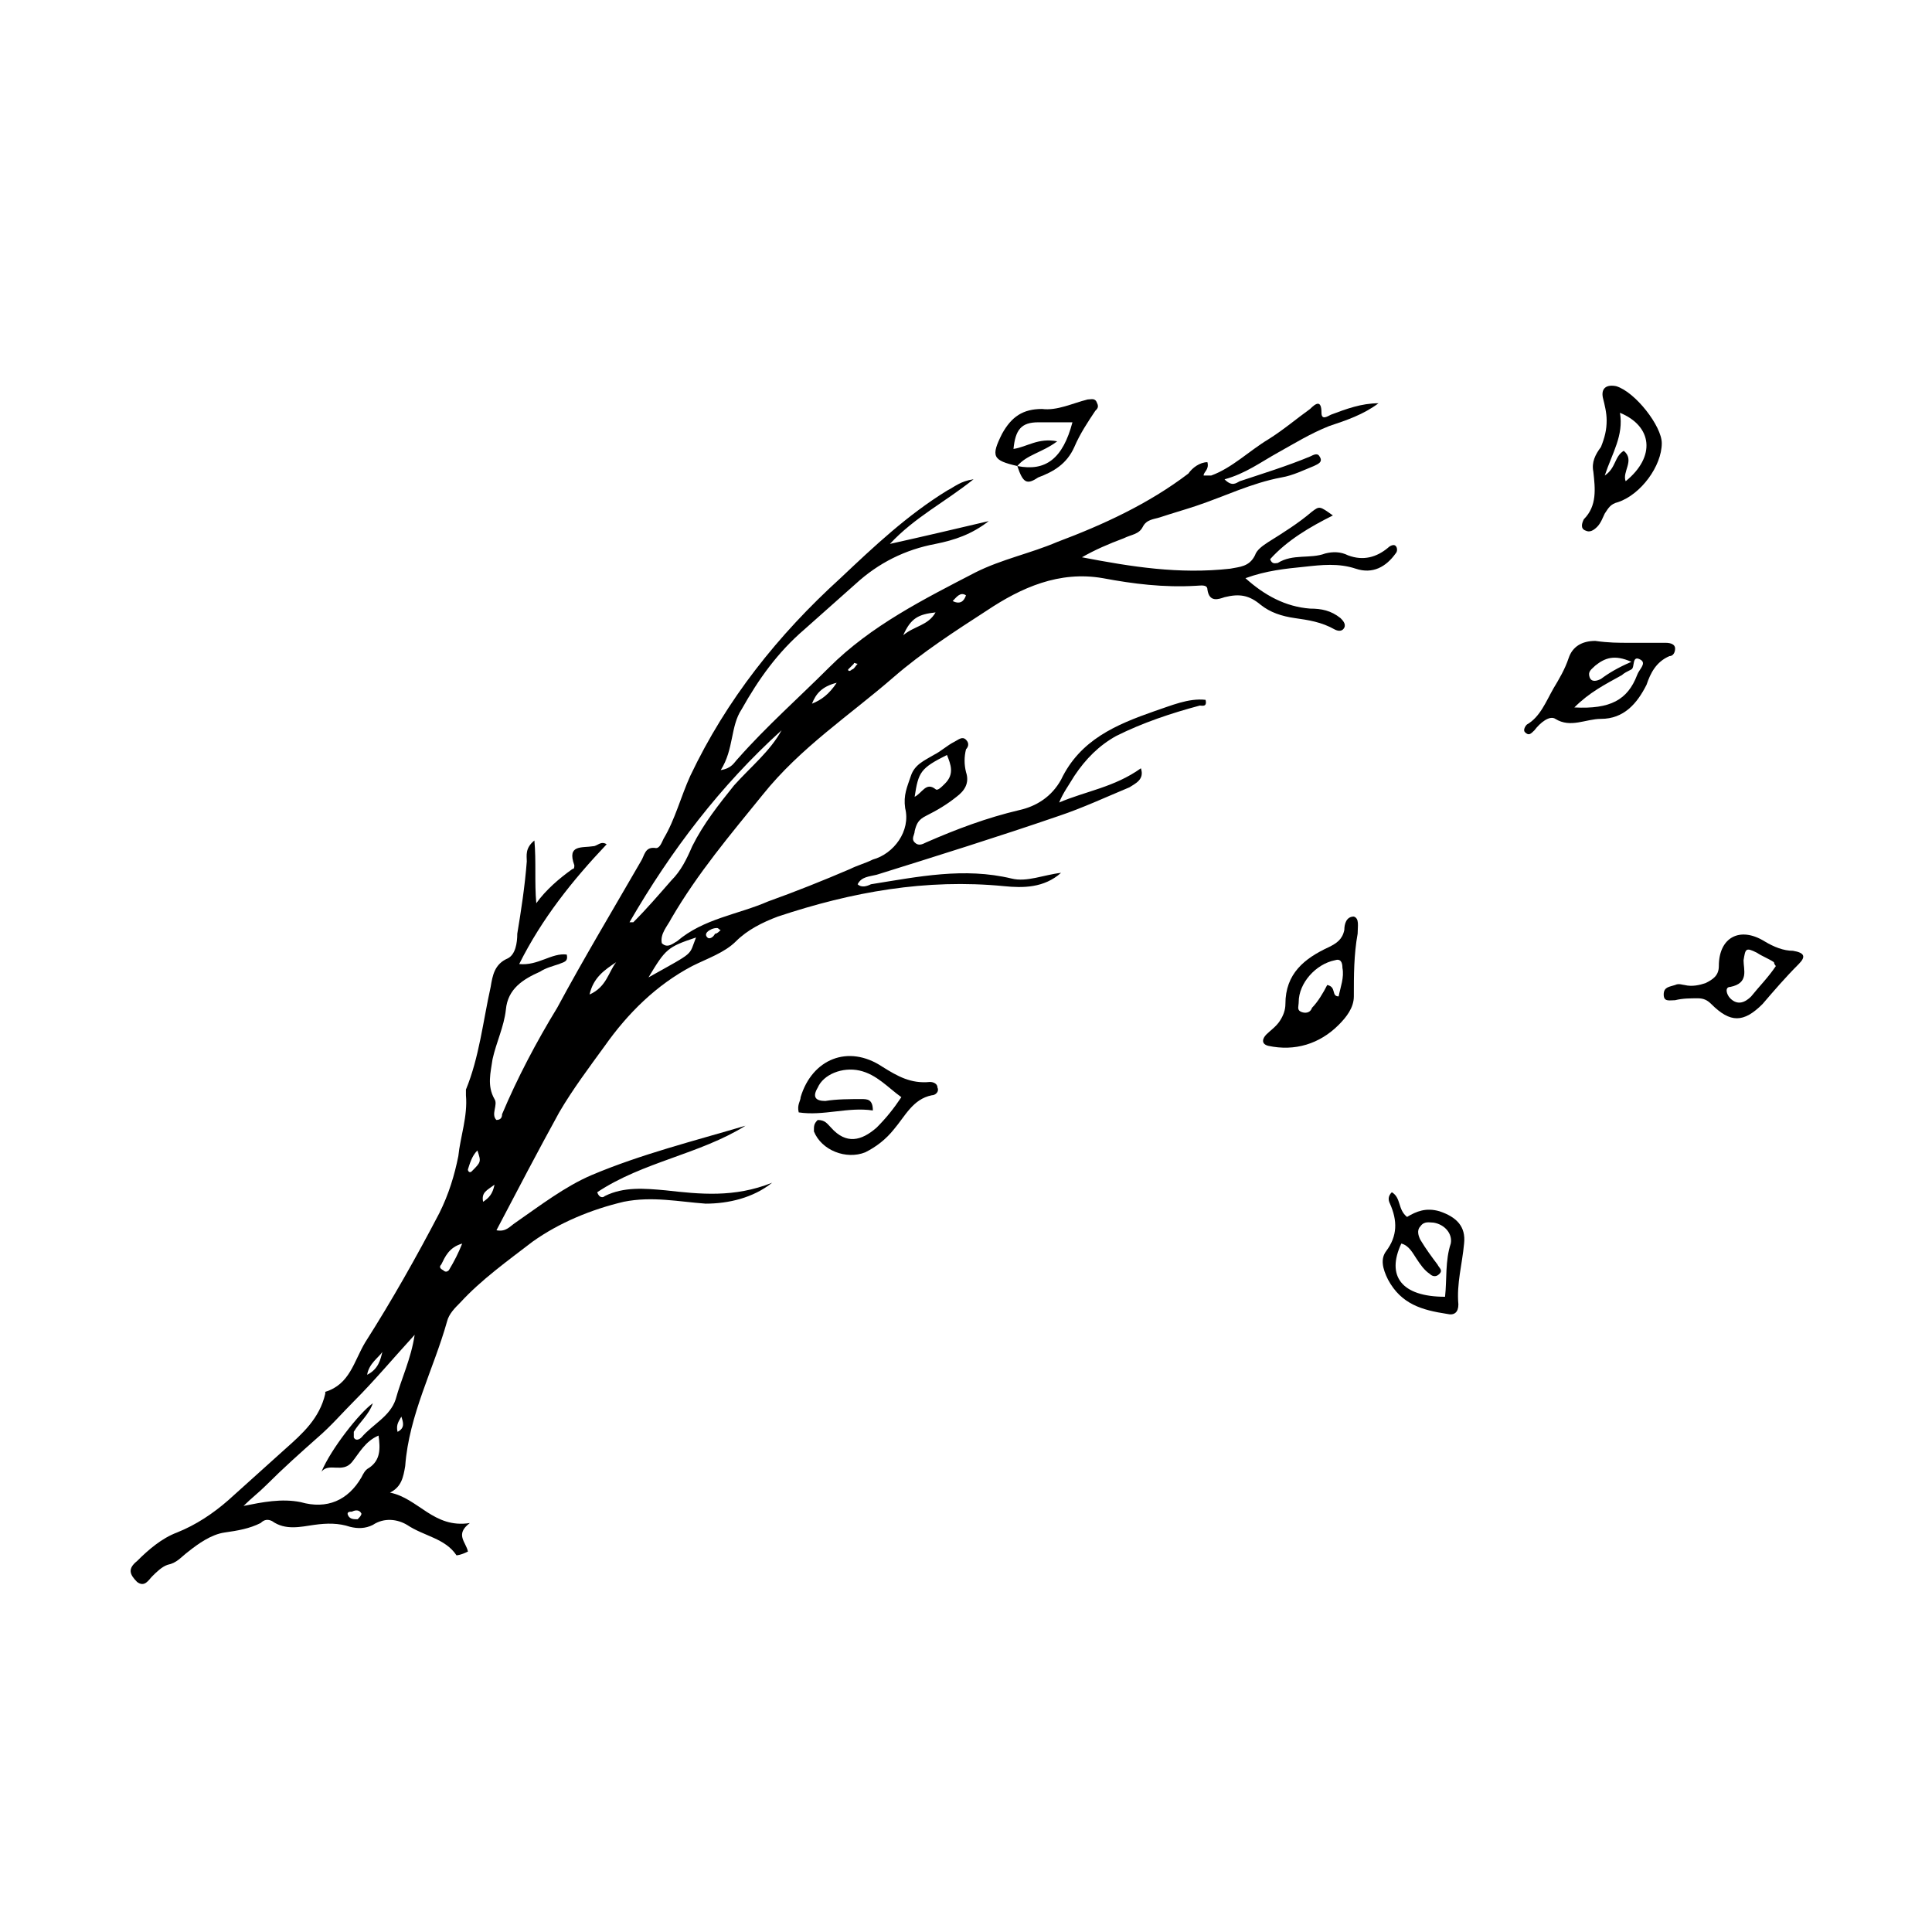 <?xml version="1.0" encoding="UTF-8"?>
<!-- Uploaded to: SVG Repo, www.svgrepo.com, Generator: SVG Repo Mixer Tools -->
<svg fill="#000000" width="800px" height="800px" version="1.1" viewBox="144 144 512 512" xmlns="http://www.w3.org/2000/svg">
 <g>
  <path d="m463.98 266.49c0.504 2.016-1.008 2.519-1.008 3.527h2.016c5.543-2.016 10.078-6.551 15.113-9.574 4.031-2.519 7.559-5.543 11.082-8.062 1.512-1.512 3.023-2.519 3.023 1.008 0 2.016 1.512 1.008 2.519 0.504 4.031-1.512 8.062-3.023 12.594-3.023-4.031 3.023-8.566 4.535-13.098 6.047-5.039 2.016-9.07 4.535-13.602 7.055-4.535 2.519-8.566 5.543-14.105 7.055 2.016 2.016 3.023 1.008 4.031 0.504 6.047-2.016 12.594-4.031 18.641-6.551 1.008-0.504 2.016-1.008 2.519 0 1.008 1.512-0.504 2.016-1.512 2.519-2.519 1.008-5.543 2.519-8.566 3.023-8.062 1.512-15.113 5.039-22.672 7.559-3.023 1.008-6.551 2.016-9.574 3.023-1.512 0.504-3.527 0.504-4.535 2.519-1.008 2.016-3.023 2.016-5.039 3.023-4.031 1.512-7.559 3.023-11.082 5.039 13.098 2.519 25.695 4.535 39.297 3.023 2.519-0.504 5.039-0.504 6.551-3.527 0.504-1.512 2.016-2.519 3.527-3.527 4.031-2.519 8.062-5.039 11.586-8.062 2.016-1.512 2.016-1.512 5.543 1.008-6.047 3.023-12.09 6.551-16.625 11.586 0.504 1.512 1.512 1.008 2.016 1.008 4.031-2.519 8.566-1.008 12.594-2.519 2.016-0.504 4.031-0.504 6.047 0.504 4.031 1.512 7.559 0.504 10.578-2.016 0.504-0.504 1.512-1.008 2.016-0.504 0.504 0.504 0.504 1.512 0 2.016-2.519 3.527-6.047 5.543-10.578 4.031-4.535-1.512-9.07-1.008-13.602-0.504-5.039 0.504-10.078 1.008-15.617 3.023 5.039 4.535 10.578 7.559 17.129 8.062 3.023 0 5.543 0.504 8.062 2.519 0.504 0.504 1.512 1.512 1.008 2.519-0.504 1.008-1.512 1.008-2.519 0.504-3.527-2.016-7.055-2.519-10.578-3.023-3.527-0.504-6.551-1.512-9.07-3.527-3.023-2.519-5.543-3.023-9.574-2.016-1.512 0.504-4.031 1.512-4.535-2.016 0-1.512-2.016-1.008-3.023-1.008-8.566 0.504-16.625-0.504-24.688-2.016-11.586-2.016-21.664 2.519-30.73 8.566-8.566 5.543-17.129 11.082-24.688 17.633-11.586 10.078-24.688 18.641-34.762 31.234-8.566 10.578-17.129 20.656-24.184 32.746-1.008 2.016-3.023 4.031-2.519 6.551 1.512 1.512 3.023 0 4.031-0.504 7.055-6.047 16.121-7.055 24.184-10.578 7.055-2.519 14.609-5.543 21.664-8.566 2.016-1.008 4.031-1.512 6.047-2.519 5.543-1.512 10.078-7.559 8.566-13.602-0.504-3.527 0.504-5.543 1.512-8.566 1.008-3.023 3.527-4.031 6.047-5.543 2.016-1.008 3.527-2.519 5.543-3.527 1.008-0.504 2.016-1.512 3.023-0.504 1.008 1.008 0.504 2.016 0 2.519-0.504 2.016-0.504 4.031 0 6.047 1.008 3.023-0.504 5.039-2.519 6.551-2.519 2.016-5.039 3.527-8.062 5.039-2.016 1.008-2.519 2.016-3.023 4.031 0 1.008-1.008 2.016 0 3.023 1.008 1.008 2.016 0.504 3.023 0 8.062-3.527 16.121-6.551 24.688-8.566 4.535-1.008 8.566-3.527 11.082-8.062 5.039-10.578 14.609-14.609 24.688-18.137 4.535-1.512 9.07-3.527 13.602-3.023 0.504 2.016-1.008 1.512-1.512 1.512-7.559 2.016-15.113 4.535-22.168 8.062-4.535 2.519-8.062 6.047-11.082 10.578-1.512 2.519-3.023 4.535-4.031 7.055 7.055-3.023 14.609-4.031 21.664-9.07 1.008 3.023-1.512 4.031-3.023 5.039-6.047 2.519-12.594 5.543-18.641 7.559-16.121 5.543-32.242 10.578-48.367 15.617-2.016 0.504-4.031 0.504-5.039 2.519 1.008 1.008 2.519 0.504 3.527 0 12.594-2.016 24.688-4.535 37.281-1.512 4.031 1.008 8.566-1.008 13.098-1.512-4.535 4.031-10.078 4.031-15.113 3.527-20.656-2.016-40.305 1.512-59.953 8.062-4.031 1.512-8.062 3.527-11.082 6.551-3.023 3.023-7.559 4.535-11.586 6.551-9.574 5.039-17.129 12.594-23.176 21.16-4.031 5.543-8.566 11.586-12.09 17.633-5.543 10.078-11.082 20.656-16.625 31.234 2.519 0.504 3.527-1.008 5.039-2.016 6.551-4.535 13.098-9.574 20.152-12.594 13.098-5.543 27.207-9.07 40.809-13.098-12.09 7.559-27.207 9.574-39.297 17.633 0.504 1.512 1.512 1.512 2.016 1.008 5.039-2.519 10.578-2.016 16.121-1.512 9.07 1.008 18.137 2.016 28.215-2.016-5.039 4.031-11.586 5.543-17.633 5.543-7.055-0.504-14.105-2.016-21.664-0.504-8.566 2.016-17.129 5.543-24.184 10.578-6.551 5.039-13.602 10.078-19.145 16.121-1.512 1.512-3.023 3.023-3.527 5.039-3.527 12.594-10.078 24.688-11.082 38.289-0.504 3.023-1.008 5.543-4.031 7.055 7.559 1.512 11.586 9.574 21.16 8.062-4.031 3.023-1.008 5.039-0.504 7.559-2.023 1-3.031 1-3.031 1-3.023-4.535-8.566-5.039-13.098-8.062-2.519-1.512-6.047-2.016-9.07 0-2.016 1.008-4.031 1.008-6.047 0.504-3.023-1.008-6.047-1.008-9.574-0.504-3.527 0.504-7.559 1.512-11.082-1.008-1.008-0.504-2.016-0.504-3.023 0.504-3.023 1.512-6.047 2.016-9.574 2.519-3.527 0.504-7.055 3.023-9.574 5.039-2.016 1.512-3.023 3.023-5.543 3.527-1.512 0.504-3.023 2.016-4.031 3.023-1.008 1.008-2.016 3.023-4.031 1.512-2.016-2.016-2.519-3.527 0-5.543 3.023-3.023 6.551-6.047 10.578-7.559 5.039-2.016 9.574-5.039 13.602-8.566 5.039-4.535 10.078-9.07 15.113-13.602 4.535-4.031 9.07-8.062 10.578-14.609v-0.504c6.551-2.016 7.559-8.062 10.578-13.098 7.055-11.082 13.602-22.672 19.648-34.258 2.519-5.039 4.031-10.078 5.039-15.113 0.504-5.039 2.519-10.578 2.016-16.121v-1.512c3.527-8.566 4.535-18.137 6.551-27.207 0.504-3.023 1.008-6.047 4.535-7.559 2.016-1.008 2.519-4.031 2.519-6.551 1.008-6.047 2.016-12.594 2.519-19.145 0-1.512-0.504-3.527 2.016-5.543 0.504 5.543 0 11.082 0.504 16.625 2.519-3.527 6.047-6.551 9.574-9.07 0.504 0 0.504-0.504 0.504-1.008-2.016-5.543 2.016-4.535 5.039-5.039 1.008 0 2.016-1.512 3.527-0.504-9.07 9.574-17.129 19.648-23.176 31.738 5.039 0.504 8.566-3.023 12.594-2.519 0.504 2.016-1.008 2.016-2.016 2.519-1.512 0.504-3.527 1.008-5.039 2.016-4.535 2.016-8.566 4.535-9.07 10.078-0.504 4.535-2.519 8.566-3.527 13.098-0.504 3.527-1.512 7.055 0.504 10.578 1.008 1.512-1.008 4.031 0.504 5.543 1.008 0 1.512-0.504 1.512-1.512 4.031-9.574 9.07-19.145 14.609-28.215 7.055-13.098 14.609-25.695 22.168-38.793 1.008-1.512 1.008-4.031 4.031-3.527 1.008 0 1.512-1.512 2.016-2.519 3.023-5.039 4.535-11.082 7.055-16.625 9.574-20.152 23.176-37.281 39.801-52.395 9.07-8.566 17.633-16.625 28.215-23.176 2.016-1.008 3.527-2.519 7.055-3.023-7.559 6.047-15.617 10.078-22.168 17.129 9.07-2.016 17.633-4.031 26.199-6.047-4.535 3.527-9.07 5.039-14.105 6.047-8.062 1.512-15.113 5.039-21.16 10.578-4.535 4.031-9.07 8.062-13.602 12.09-7.055 6.047-12.09 13.098-16.625 21.16-3.023 4.535-2.016 10.578-5.543 16.121 3.023-0.504 3.527-2.016 4.535-3.023 7.559-8.566 16.121-16.121 24.184-24.184 11.082-11.082 25.191-18.137 38.793-25.191 7.055-3.527 14.609-5.039 21.664-8.062 12.09-4.535 24.184-10.078 34.762-18.137 1.016-1.496 3.031-3.008 5.043-3.008zm-210.09 231.25c-5.543 6.047-10.578 12.09-16.121 17.633-3.023 3.023-6.047 6.551-9.574 9.574-4.535 4.031-9.07 8.062-13.602 12.594-2.016 2.016-4.031 3.527-6.047 5.543 5.039-1.008 10.078-2.016 15.113-1.008 7.055 2.016 12.594-0.504 16.121-6.551 0.504-1.008 1.008-2.016 2.016-2.519 3.023-2.016 3.023-5.039 2.519-8.566-3.527 1.512-5.039 4.535-7.055 7.055-2.519 3.023-6.047 0-8.062 2.519 2.519-6.047 10.078-15.617 13.602-18.137-1.008 3.023-3.527 5.039-5.039 7.559v1.512c0.504 1.008 1.512 0.504 2.016 0 3.023-3.527 7.559-5.543 9.07-10.078 1.516-5.543 4.035-10.582 5.043-17.129zm97.234-160.21c-16.121 14.609-29.223 31.738-40.305 50.883h1.008c3.527-3.527 6.551-7.055 10.078-11.082 2.519-2.519 4.031-5.543 5.543-9.07 3.023-6.047 7.055-11.082 11.082-16.121 4.531-5.039 9.57-9.07 12.594-14.609zm35.266 17.633c2.016-1.008 3.023-4.031 5.543-2.016 0.504 0.504 1.512-0.504 2.519-1.512 2.519-2.519 1.512-5.039 0.504-7.559-7.055 3.527-7.559 4.535-8.566 11.086zm-70.531 47.859c12.594-7.055 10.578-5.543 12.594-10.578-7.555 2.519-8.059 3.023-12.594 10.578zm-8.566-4.027c-3.023 2.016-6.047 4.031-7.055 8.566 4.535-2.019 5.039-6.047 7.055-8.566zm84.641-92.703c-4.535 0.504-6.551 1.512-8.566 6.047 3.023-2.519 6.551-2.519 8.566-6.047zm-125.45 167.27c-3.527 1.008-4.535 3.527-5.543 5.543-0.504 0.504-0.504 1.008 0.504 1.512 0.504 0.504 1.008 0.504 1.512 0 1.512-2.519 2.519-4.535 3.527-7.055zm99.25-148.62c-4.031 1.008-5.543 3.023-6.551 5.543 2.523-1.008 4.535-2.519 6.551-5.543zm-124.44 183.39c3.023-1.512 3.527-4.031 4.031-6.047-1.008 1.516-3.527 3.023-4.031 6.047zm26.703-54.41c0 0.504 0.504 1.008 1.008 0.504 2.519-2.519 2.519-2.519 1.512-5.543-1.512 1.512-2.016 3.527-2.519 5.039zm-28.215 91.188c-0.504-1.008-1.512-1.008-2.519-0.504-0.504 0-1.512 0-1.008 1.008 0.504 1.008 1.512 1.008 2.519 1.008 0.508-0.504 1.008-1.008 1.008-1.512zm35.27-87.156c-2.016 1.512-3.527 2.016-3.023 4.535 1.512-1.008 2.519-2.016 3.023-4.535zm59.953-67.512c-0.504 0-0.504-0.504-1.008-0.504-1.008 0-2.016 0.504-2.519 1.008-0.504 0.504-0.504 1.008 0 1.512 0.504 0.504 1.512 0 2.016-1.008 0.504 0 1.008-0.504 1.512-1.008zm-85.648 133.01c2.016-1.008 1.512-2.519 1.008-4.031-0.504 1.008-1.512 2.016-1.008 4.031zm121.92-203.54c-0.504 0-1.008-0.504-1.008 0l-1.512 1.512c0 0.504 0.504 0.504 1.008 0 0.504-0.004 1.008-1.008 1.512-1.512zm28.719-18.141c-1.512-1.008-2.519 0.504-3.527 1.512 2.016 1.008 3.023 0 3.527-1.512z"/>
  <path d="m575.83 314.35h9.574c1.512 0 2.519 0.504 2.519 1.512 0 1.008-0.504 2.016-1.512 2.016-3.527 1.512-5.039 4.535-6.047 7.559-2.519 5.039-6.047 9.07-12.09 9.07-4.031 0-8.062 2.519-12.09 0-1.512-1.008-4.031 1.008-5.543 3.023-1.008 1.008-1.512 1.512-2.519 0.504-0.504-0.504 0-1.512 0.504-2.016 3.527-2.016 5.039-6.047 7.055-9.574 1.512-2.519 3.023-5.039 4.031-8.062 1.008-3.023 3.527-4.535 7.055-4.535 3.519 0.504 6.039 0.504 9.062 0.504zm-14.609 17.129c9.574 0.504 14.105-2.016 16.625-8.566 0.504-1.512 2.519-3.023 1.008-4.031-2.519-1.512-1.512 2.016-2.519 2.519-1.008 0.504-2.016 1.008-2.519 1.512-4.535 2.519-8.566 4.535-12.594 8.566zm15.113-12.09c-4.535-2.016-7.055-1.008-9.574 1.008-1.008 1.008-2.016 1.512-1.512 3.023s2.016 1.008 3.023 0.504c2.016-1.516 4.535-3.023 8.062-4.535z"/>
  <path d="m503.79 391.43c-1.008 5.543-1.008 11.082-1.008 16.625 0 3.023-2.016 5.543-4.031 7.559-5.039 5.039-11.586 7.055-18.641 5.543-2.016-0.504-1.512-2.016-0.504-3.023 1.008-1.008 2.519-2.016 3.527-3.527 1.008-1.512 1.512-3.023 1.512-4.535 0-8.062 5.039-12.09 11.586-15.113 2.016-1.008 3.527-2.016 4.031-4.535 0-1.512 0.504-3.527 2.519-3.527 1.508 0.504 1.008 2.519 1.008 4.535zm-8.062 13.602c2.519 0.504 1.008 3.023 3.023 3.023 0.504-2.519 1.512-5.039 1.008-7.559 0-1.512-0.504-2.519-2.016-2.016-5.039 1.008-9.574 6.047-9.574 11.082 0 1.008-0.504 2.016 0.504 2.519 1.008 0.504 2.519 0.504 3.023-1.008 1.512-1.508 3.023-4.027 4.031-6.043z"/>
  <path d="m569.78 255.41c0-2.016-0.504-4.031-1.008-6.047-0.504-2.519 1.008-3.527 3.527-3.023 5.039 1.512 12.09 10.578 12.09 15.113 0 6.047-5.543 13.602-11.586 15.617-2.016 0.504-2.519 1.512-3.527 3.023-0.504 1.008-1.008 2.519-2.016 3.527-1.008 1.008-2.016 1.512-3.023 1.008-1.512-0.504-1.008-2.016-0.504-3.023 3.527-3.527 3.023-8.062 2.519-12.594-0.504-2.519 0.504-4.535 2.016-6.551 1.008-2.516 1.512-4.531 1.512-7.051zm4.535 8.059c3.023 2.519-0.504 5.543 0.504 8.062 8.062-6.551 7.055-14.609-1.512-18.137 1.008 6.047-2.016 10.578-4.031 16.625 3.023-2.016 2.519-5.039 5.039-6.551z"/>
  <path d="m360.7 440.81c2.016 0 2.519 1.008 3.527 2.016 4.031 4.535 8.062 3.527 12.09 0 2.519-2.519 4.535-5.039 6.551-8.062-3.527-2.519-6.551-6.047-11.082-7.055-4.535-1.008-9.574 1.008-11.082 4.535-1.512 2.519-0.504 3.527 2.016 3.527 3.023-0.504 6.551-0.504 9.574-0.504 1.512 0 3.023 0 3.023 3.023-6.551-1.008-13.098 1.512-19.648 0.504-0.504-2.016 0.504-3.023 0.504-4.031 3.023-10.078 12.594-14.105 21.664-8.062 4.031 2.519 7.559 4.535 12.594 4.031 1.008 0 2.016 0.504 2.016 1.512 0.504 1.008-0.504 2.016-1.512 2.016-5.039 1.008-7.055 5.543-10.078 9.07-2.016 2.519-4.535 4.535-7.559 6.047-5.039 2.016-11.586-0.504-13.602-5.543-0.004-1.512-0.004-2.016 1.004-3.023z"/>
  <path d="m512.85 459.95c2.519 1.512 1.512 4.535 4.031 6.551 2.519-1.512 5.039-2.519 8.566-1.512 4.535 1.512 7.055 4.031 6.551 8.566-0.504 5.543-2.016 10.578-1.512 16.121 0 2.016-1.008 3.023-3.023 2.519-6.551-1.008-12.09-2.519-15.617-9.07-1.512-3.023-2.016-5.543-0.504-7.559 3.023-4.031 3.023-8.062 1.008-12.594-0.508-1.008-0.508-2.016 0.5-3.023zm14.105 27.707c0.504-4.535 0-9.574 1.512-14.105 0.504-2.519-1.512-5.039-4.535-5.543-1.008 0-2.519-0.504-3.527 1.008-1.008 1.008-0.504 2.519 0 3.527 1.512 2.519 3.023 4.535 4.535 6.551 0.504 1.008 1.512 1.512 0.504 2.519-1.008 1.008-2.016 0.504-2.519 0-1.512-1.008-2.519-2.519-3.527-4.031-1.008-1.512-2.016-3.527-4.031-4.031-4.027 8.566 0.004 14.105 11.59 14.105z"/>
  <path d="m590.44 405.04c2.016 0.504 4.031 0 5.543-0.504 2.016-1.008 3.527-2.016 3.527-4.535 0-7.559 5.543-10.578 12.09-6.551 2.519 1.512 5.039 2.519 7.559 2.519 3.023 0.504 3.527 1.512 1.512 3.527-3.527 3.527-6.551 7.055-9.574 10.578-5.039 5.039-8.566 5.039-13.602 0-1.008-1.008-2.016-1.512-3.527-1.512-2.016 0-4.031 0-6.047 0.504-1.512 0-3.023 0.504-3.023-1.512s1.512-2.016 3.023-2.519c1.008-0.5 2.016 0.004 2.519 0.004zm24.184-5.035c-0.504-0.504-0.504-1.008-0.504-1.008-1.512-1.008-3.023-1.512-4.535-2.519-3.023-1.512-3.023-1.008-3.527 2.016 0 2.519 1.512 6.047-3.527 7.055-1.512 0-1.008 2.016 0 3.023 2.016 2.016 4.031 1.008 5.543-0.504 2.016-2.523 4.535-5.043 6.551-8.062z"/>
  <path d="m413.6 267.5c-6.551-1.512-7.055-2.519-4.031-8.566 2.519-4.535 5.543-6.551 10.578-6.551 4.031 0.504 8.062-1.512 12.09-2.519 1.008 0 2.016-0.504 2.519 1.008 0.504 1.008 0 1.512-0.504 2.016-2.016 3.023-4.031 6.047-5.543 9.574-2.016 4.535-5.543 6.551-9.574 8.062-3.016 2.016-4.023 1.512-5.535-3.023 7.559 1.512 12.09-2.016 14.609-11.586h-9.07c-4.535 0-6.047 2.016-6.551 7.055 3.527-0.504 6.551-3.023 11.586-2.016-4.023 3.019-8.055 3.523-10.574 6.547z"/>
 </g>
</svg>